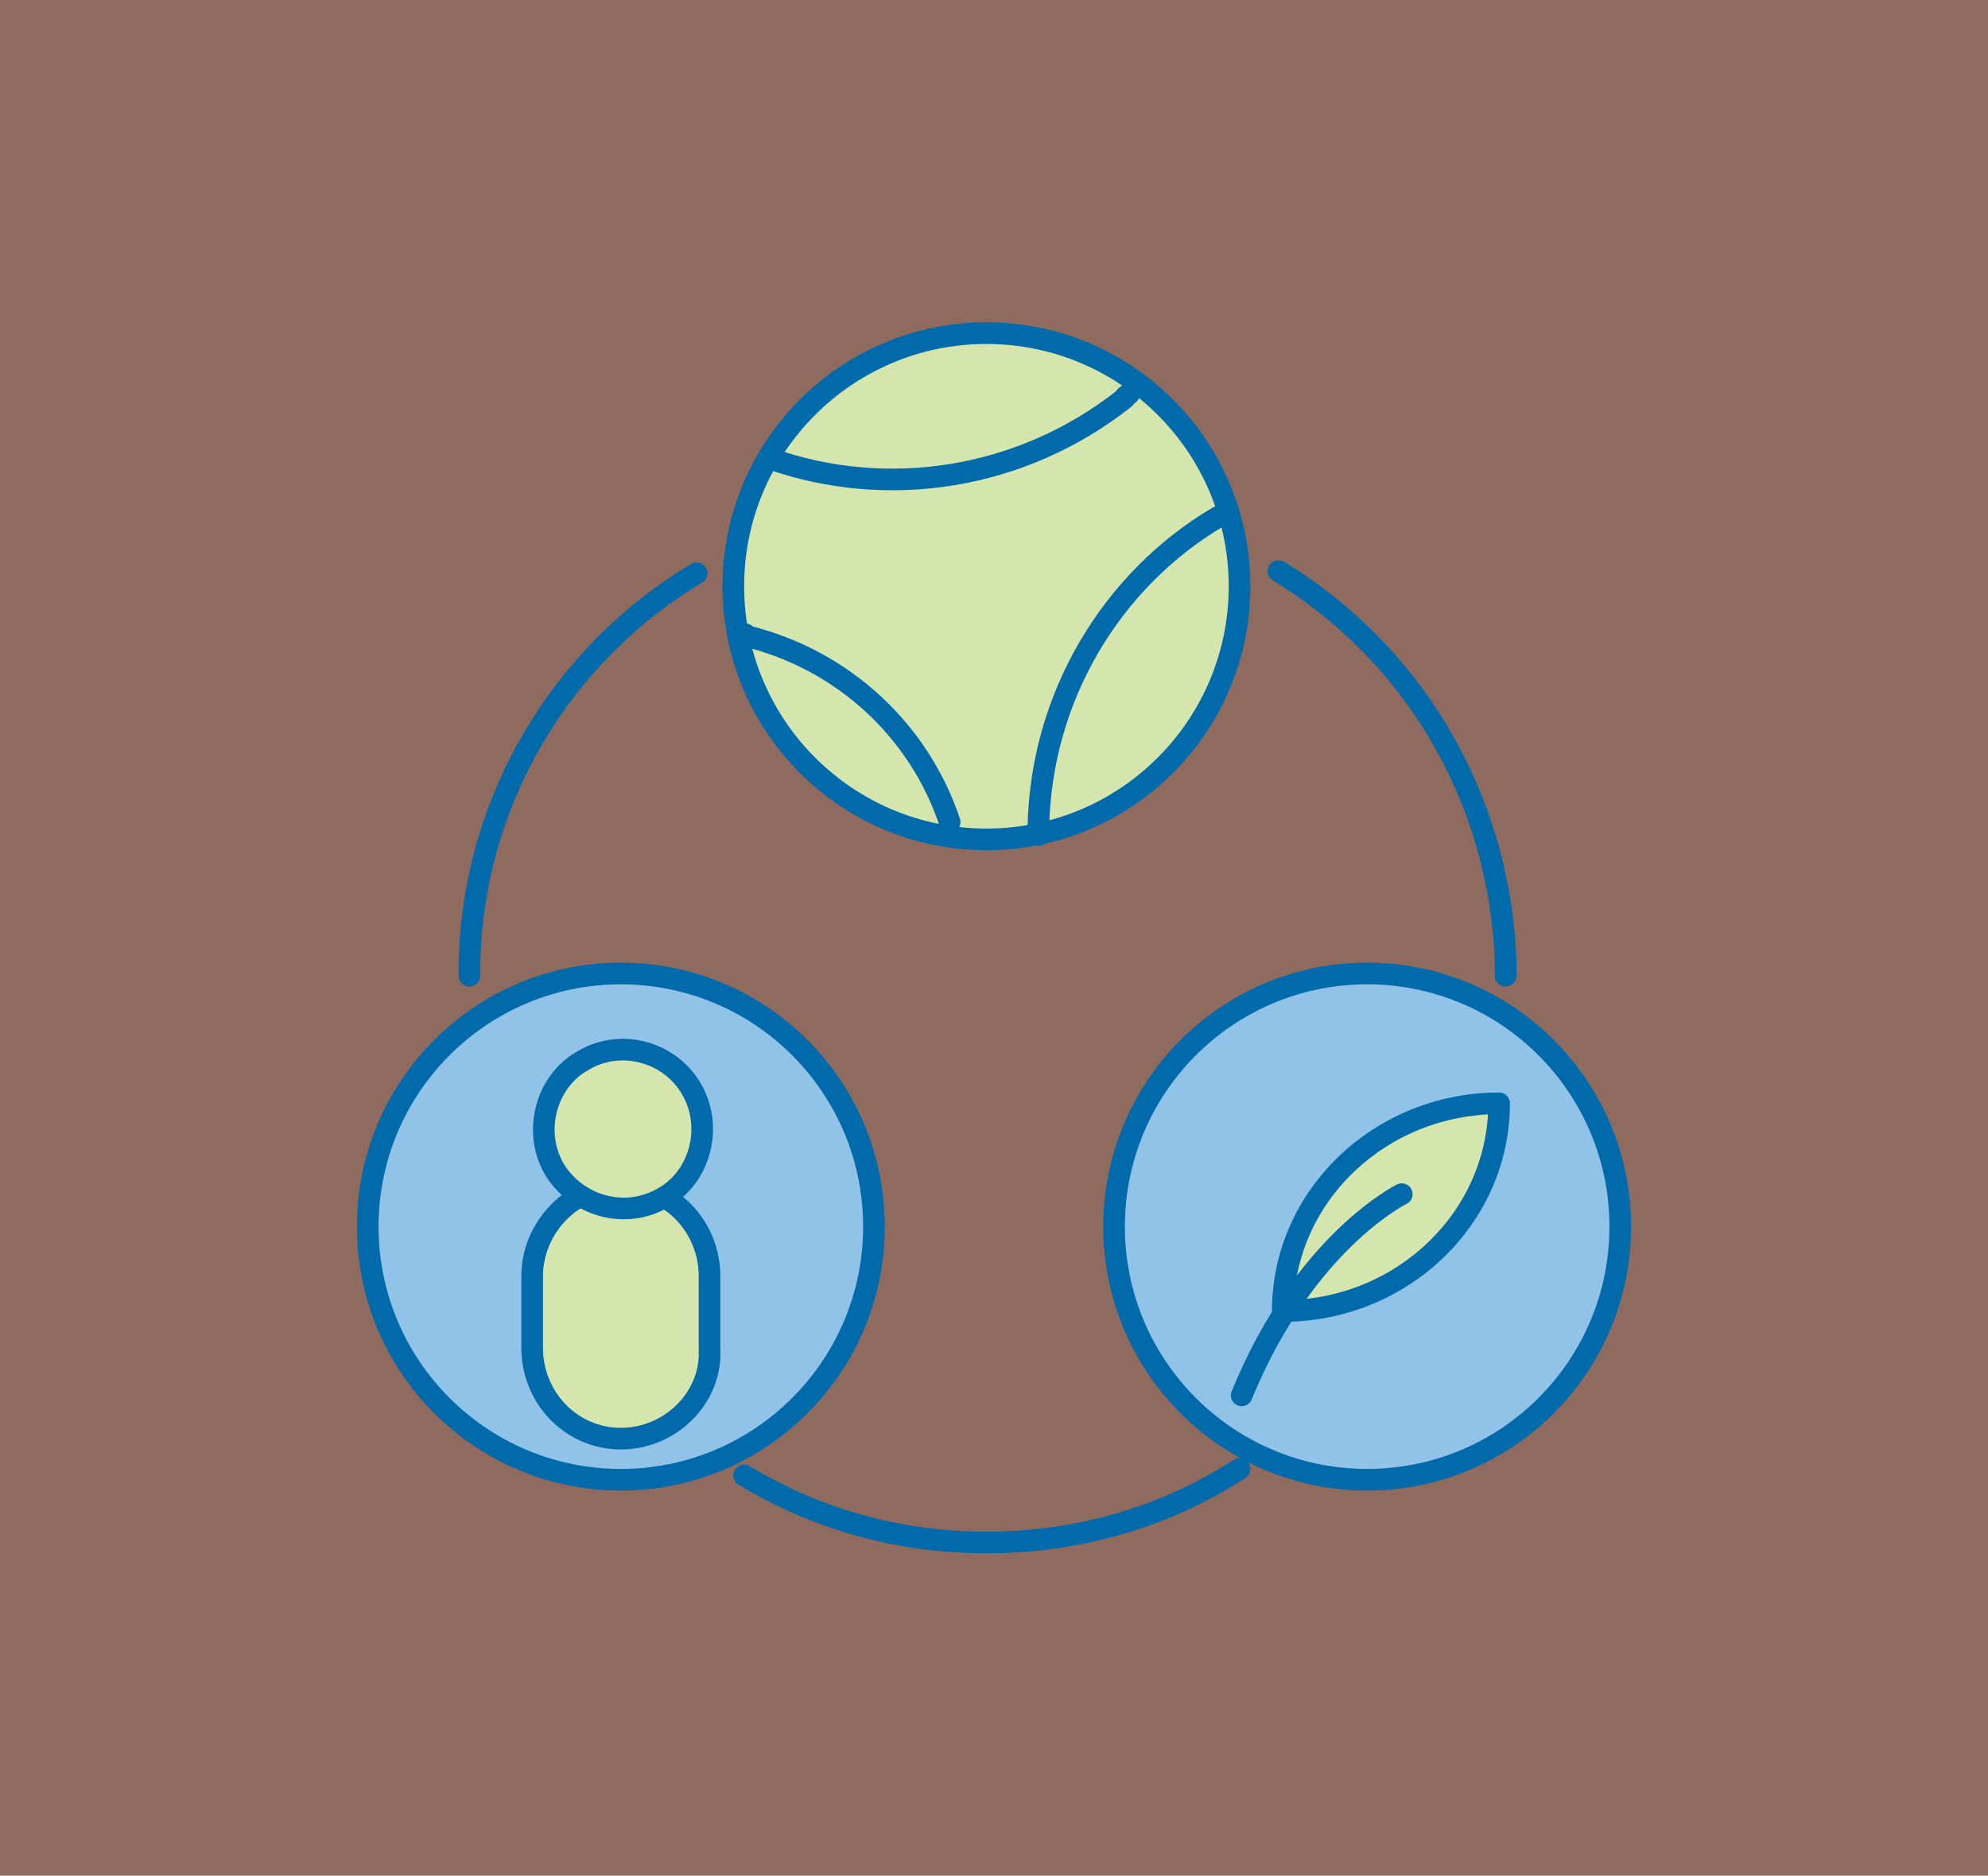 <?xml version="1.0" encoding="utf-8"?>
<!-- Generator: Adobe Illustrator 27.8.1, SVG Export Plug-In . SVG Version: 6.00 Build 0)  -->
<svg version="1.1" id="Layer_1" xmlns="http://www.w3.org/2000/svg" xmlns:xlink="http://www.w3.org/1999/xlink" x="0px" y="0px"
	 viewBox="0 0 91.9 86.7" style="enable-background:new 0 0 91.9 86.7;" xml:space="preserve">
<style type="text/css">
	.st0{fill:#8E6A5F;}
	.st1{fill:#91C3E9;}
	.st2{fill:none;stroke:#006AAB;stroke-linecap:round;stroke-linejoin:round;stroke-miterlimit:10;}
	.st3{fill:#D4E6AD;}
</style>
<rect class="st0" width="91.9" height="86.7"/>
<path class="st1" d="M74.8,56.7c0,6.5-5.2,11.7-11.7,11.7s-11.7-5.2-11.7-11.7S56.6,45,63.1,45S74.8,50.3,74.8,56.7"/>
<ellipse class="st2" cx="63.2" cy="56.7" rx="11.7" ry="11.7"/>
<path class="st3" d="M57.3,27.1c0,6.5-5.2,11.7-11.7,11.7S34,33.5,34,27.1c0-6.5,5.2-11.7,11.7-11.7S57.3,20.6,57.3,27.1"/>
<ellipse class="st2" cx="45.6" cy="27.1" rx="11.7" ry="11.7"/>
<path class="st2" d="M34.3,29.3c0.1,0,0.2,0,0.2,0.1c4.5,1.1,8,4.4,9.4,8.6 M52.2,18.2c-0.1,0.1-0.2,0.1-0.2,0.2
	c-4.8,3.8-11,4.7-16.4,2.8 M48,38.6c0-0.1,0-0.2,0-0.3c0.1-6.1,3.4-11.5,8.3-14.4"/>
<path class="st3" d="M59.3,60.6c0-5.3,4.5-9.6,10-9.6C69.3,56.3,64.8,60.6,59.3,60.6"/>
<path class="st2" d="M59.3,60.6c0-5.3,4.5-9.6,10-9.6C69.3,56.3,64.8,60.6,59.3,60.6z"/>
<path class="st2" d="M59.1,26.4c6.1,3.7,10.2,10.3,10.5,18c0,0.2,0,0.4,0,0.7 M57.3,67.9c-3.4,2.2-7.4,3.4-11.7,3.4
	c-4.1,0-7.9-1.1-11.2-3.1 M21.7,45.1c0-0.1,0-0.3,0-0.4C21.8,37,26,30.2,32.2,26.5 M64.8,55.2c0,0-4.5,2.2-7.4,9.3"/>
<path class="st1" d="M40.4,56.7c0,6.5-5.2,11.7-11.7,11.7S17,63.2,17,56.7S22.2,45,28.7,45S40.4,50.3,40.4,56.7"/>
<ellipse class="st2" cx="28.7" cy="56.7" rx="11.7" ry="11.7"/>
<path class="st3" d="M28.7,66.5c-2.3,0-4.1-1.9-4.1-4.2V59c0-2.3,1.9-4.2,4.1-4.2c2.3,0,4.1,1.9,4.1,4.2v3.4
	C32.9,64.6,31,66.5,28.7,66.5"/>
<path class="st2" d="M28.7,66.5c-2.3,0-4.1-1.9-4.1-4.2V59c0-2.3,1.9-4.2,4.1-4.2c2.3,0,4.1,1.9,4.1,4.2v3.4
	C32.9,64.6,31,66.5,28.7,66.5z"/>
<path class="st3" d="M32,50.4c1,1.8,0.3,4.1-1.4,5c-1.8,1-4,0.3-5-1.4c-1-1.8-0.3-4.1,1.4-5C28.7,48,31,48.6,32,50.4"/>
<path class="st2" d="M32,50.4c1,1.8,0.3,4.1-1.4,5c-1.8,1-4,0.3-5-1.4c-1-1.8-0.3-4.1,1.4-5C28.7,48,31,48.6,32,50.4z"/>
</svg>
